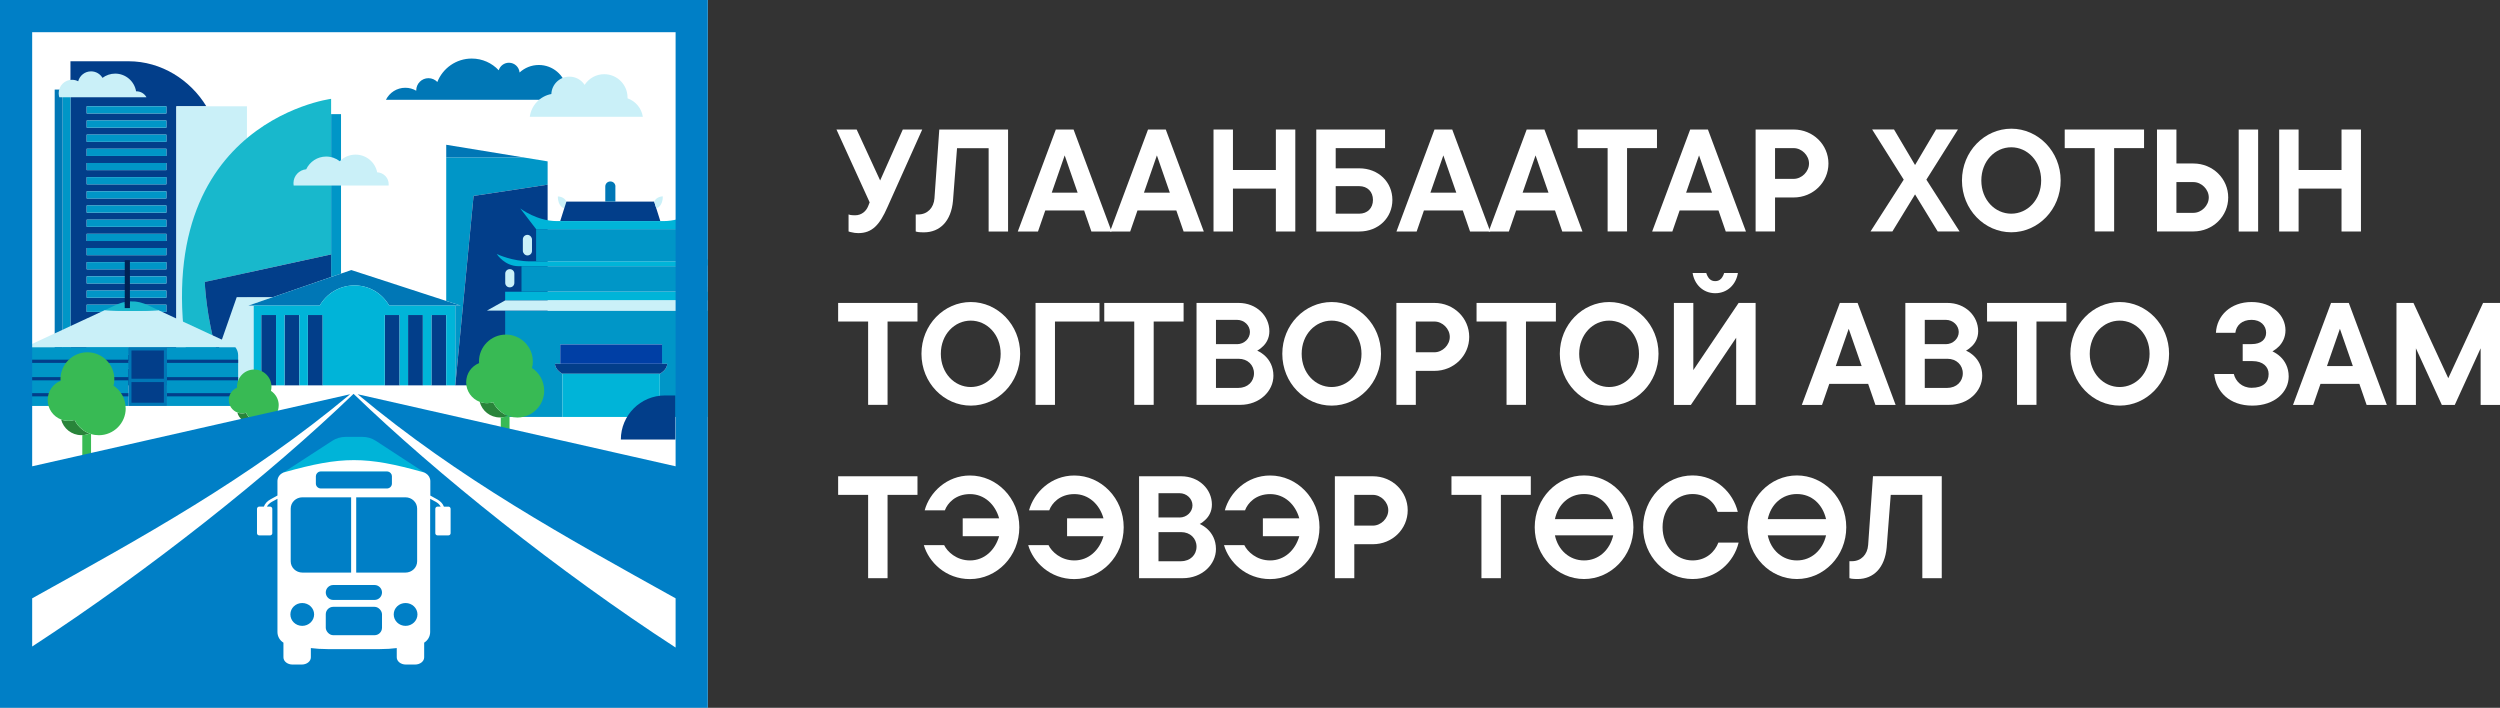 <?xml version="1.0" encoding="UTF-8"?>
<svg xmlns="http://www.w3.org/2000/svg" id="Layer_2" data-name="Layer 2" viewBox="0 0 388.54 110">
  <rect x="0" y="0" width="388.54" height="110" fill="#333333" stroke="none"/>
  <defs>
    <style>
      .cls-1 {
        fill: none;
      }

      .cls-1, .cls-2, .cls-3, .cls-4, .cls-5, .cls-6, .cls-7, .cls-8, .cls-9, .cls-10, .cls-11, .cls-12, .cls-13 {
        stroke-width: 0px;
      }

      .cls-2 {
        fill: #29843a;
      }

      .cls-3 {
        fill: #38ba54;
      }

      .cls-4 {
        fill: #18b8cc;
      }

      .cls-5 {
        fill: #caf0f8;
      }

      .cls-6 {
        fill: #fff;
      }

      .cls-7 {
        fill: #002254;
      }

      .cls-8 {
        fill: #023e8a;
      }

      .cls-9 {
        fill: #00b4d8;
      }

      .cls-10 {
        fill: #003fa5;
      }

      .cls-11 {
        fill: #0077b6;
      }

      .cls-12 {
        fill: #0096c7;
      }

      .cls-13 {
        fill: #007fc6;
      }
    </style>
  </defs>
  <g id="Layer_1-2" data-name="Layer 1">
    <g>
      <g>
        <g>
          <rect class="cls-6" width="110" height="110"></rect>
          <g>
            <g>
              <path class="cls-8" d="m19.97,9.52h-9.02v50.37h16.46V16.52h4.66c-2.48-4.08-6.98-7-12.1-7Zm-6.5,36.75v-1.12h12.39v1.12s-12.39,0-12.39,0Zm0-2.21v-1.11h12.39v1.11s-12.39,0-12.39,0Zm0-2.2v-1.12h12.39v1.12s-12.39,0-12.39,0Zm0-2.2v-1.12h12.39v1.12s-12.39,0-12.39,0Zm0-2.2v-1.12h12.39v1.12s-12.39,0-12.39,0Zm0-2.21v-1.11h12.39v1.11s-12.39,0-12.39,0Zm0-2.2v-1.12h12.39v1.12s-12.39,0-12.39,0Zm0-2.2v-1.12h12.39v1.12s-12.39,0-12.39,0Zm0-2.2v-1.12h12.39v1.12s-12.39,0-12.39,0Zm0-2.21v-1.11h12.39v1.11s-12.39,0-12.39,0Zm0-2.2v-1.12h12.39v1.12s-12.39,0-12.39,0Zm0-2.2v-1.12h12.39v1.12s-12.39,0-12.39,0Zm0-2.2v-1.12h12.39v1.12s-12.39,0-12.39,0Zm0-2.21v-1.11h12.39v1.11s-12.39,0-12.39,0Zm12.39,35.24h-12.39v-1.11h12.39v1.11Zm0-2.2h-12.39v-1.12h12.39v1.12Zm0,6.61h-12.39v-1.12h12.39v1.12Zm0-2.2h-12.39v-1.12h12.39v1.12Zm-12.39-6.61v-1.12h12.39v1.12h-12.39Z"></path>
              <rect class="cls-12" x="13.47" y="18.72" width="12.39" height="1.12"></rect>
              <rect class="cls-12" x="9.73" y="13.92" width="1.22" height="45.97"></rect>
              <rect class="cls-11" x="8.5" y="13.92" width="1.23" height="45.97"></rect>
              <rect class="cls-12" x="13.47" y="16.52" width="12.39" height="1.11"></rect>
              <rect class="cls-12" x="13.47" y="20.92" width="12.39" height="1.12"></rect>
              <rect class="cls-12" x="13.47" y="23.12" width="12.39" height="1.12"></rect>
              <rect class="cls-12" x="13.47" y="25.33" width="12.39" height="1.11"></rect>
              <rect class="cls-12" x="13.47" y="27.53" width="12.39" height="1.12"></rect>
              <rect class="cls-12" x="13.47" y="29.73" width="12.39" height="1.12"></rect>
              <rect class="cls-12" x="13.47" y="31.93" width="12.39" height="1.12"></rect>
              <rect class="cls-12" x="13.47" y="34.14" width="12.39" height="1.11"></rect>
              <rect class="cls-12" x="13.47" y="36.34" width="12.39" height="1.12"></rect>
              <rect class="cls-12" x="13.47" y="38.54" width="12.39" height="1.12"></rect>
              <rect class="cls-12" x="13.47" y="40.74" width="12.39" height="1.12"></rect>
              <rect class="cls-12" x="13.47" y="42.95" width="12.39" height="1.11"></rect>
              <rect class="cls-12" x="13.47" y="45.15" width="12.39" height="1.12"></rect>
              <rect class="cls-12" x="13.47" y="47.35" width="12.39" height="1.12"></rect>
              <rect class="cls-12" x="13.47" y="49.55" width="12.39" height="1.12"></rect>
              <rect class="cls-12" x="13.47" y="51.76" width="12.39" height="1.11"></rect>
              <rect class="cls-12" x="13.47" y="53.96" width="12.39" height="1.12"></rect>
              <rect class="cls-12" x="13.47" y="56.16" width="12.39" height="1.12"></rect>
              <rect class="cls-5" x="27.41" y="16.52" width="10.97" height="43.37"></rect>
            </g>
            <g>
              <polygon class="cls-5" points="38.58 47.5 39.43 47.5 39.43 59.89 32.02 59.89 33.77 54.83 36.79 46.18 42.41 46.18 38.58 47.5"></polygon>
              <path class="cls-4" d="m51.46,15.36v24.18l-19.64,4.28s.22,5.6,1.95,11.01l-1.75,5.06h-2.1C21,19.28,51.46,15.36,51.46,15.36Z"></path>
              <polygon class="cls-12" points="53 17.74 53 42.52 51.46 43.05 51.46 17.74 53 17.74"></polygon>
              <path class="cls-8" d="m51.46,39.54v3.51l-9.05,3.13h-5.62l-3.02,8.65c-1.73-5.41-1.95-11.01-1.95-11.01l19.64-4.28Z"></path>
              <path class="cls-11" d="m71.61,47.5h-11.12c-1.07-1.88-3.08-3.14-5.4-3.14s-4.33,1.26-5.4,3.14h-11.11l3.83-1.32,9.05-3.13,1.54-.53,1.6-.55,14.75,4.8s2.26.73,2.26.73Z"></path>
              <rect class="cls-8" x="63.42" y="48.96" width="2.3" height="10.93"></rect>
              <rect class="cls-8" x="59.8" y="48.96" width="2.3" height="10.93"></rect>
              <rect class="cls-8" x="67.05" y="48.96" width="2.3" height="10.93"></rect>
              <rect class="cls-8" x="44.22" y="48.96" width="2.3" height="10.93"></rect>
              <rect class="cls-8" x="40.6" y="48.96" width="2.3" height="10.93"></rect>
              <rect class="cls-8" x="47.85" y="48.96" width="2.3" height="10.93"></rect>
              <path class="cls-9" d="m70.76,47.5v12.39h-1.41v-10.93h-2.3v10.93h-1.33v-10.93h-2.3v10.93h-1.32v-10.93h-2.3v10.93h-9.65v-10.93h-2.3v10.93h-1.33v-10.93h-2.3v10.93h-1.32v-10.93h-2.3v10.93h-1.17v-12.39h10.26c1.07-1.88,3.09-3.14,5.4-3.14s4.33,1.26,5.4,3.14h10.27Z"></path>
              <polygon class="cls-12" points="85.11 25.08 85.11 28.7 73.6 30.45 70.76 59.89 70.76 47.5 71.61 47.5 69.35 46.77 69.35 24.46 81.32 24.46 85.11 25.08"></polygon>
              <polygon class="cls-11" points="81.32 24.46 69.35 24.46 69.35 22.5 81.32 24.46"></polygon>
              <polygon class="cls-8" points="85.11 28.7 85.11 59.89 70.76 59.89 73.6 30.45 85.11 28.7"></polygon>
            </g>
            <path class="cls-12" d="m109.97,48.27v16.53h-7.43v-6.71s1.15-.59,1.15-1.55h-.8v-3.01h-15.82v3.01h-.81c0,.96,1.16,1.55,1.16,1.55v6.71h-8.91v-16.53s31.46,0,31.46,0Z"></path>
            <path class="cls-8" d="m103.69,56.54c0,.96-1.15,1.55-1.15,1.55h-15.12s-1.16-.59-1.16-1.55h17.43Z"></path>
            <rect class="cls-9" x="78.51" y="45.34" width="31.46" height="1.35"></rect>
            <polygon class="cls-5" points="109.97 46.69 109.97 48.27 75.68 48.27 78.51 46.69 109.97 46.69"></polygon>
            <path class="cls-5" d="m88.03,31.33l-.33,1.06s-1-.22-1-1.86c.06,0,.96.01,1.34.8h0Z"></path>
            <rect class="cls-5" x="81.26" y="36.5" width="1.42" height="3.2" rx=".7" ry=".7"></rect>
            <path class="cls-5" d="m79.94,42.53v1.43c0,.39-.31.7-.7.7h-.02c-.39,0-.7-.31-.7-.7v-1.43c0-.38.31-.7.7-.7h.02c.39,0,.7.31.7.7Z"></path>
            <path class="cls-9" d="m109.97,40.31v.95c-.26.07-.55.11-.85.11h-28.53c-2.1,0-3.31-1.76-3.39-1.9.14.07,2.42,1.15,5.23,1.15h24.84c.98,0,1.91-.13,2.7-.31Z"></path>
            <path class="cls-9" d="m108.84,32.39l-2.46,3.22h-23.06l-2.47-3.22c.15.11,2.63,1.97,5.7,1.97h16.6c3.06,0,5.54-1.85,5.69-1.97Z"></path>
            <line class="cls-1" x1="108.85" y1="32.38" x2="108.84" y2="32.39"></line>
            <polygon class="cls-8" points="102.62 34.35 87.07 34.35 87.69 32.38 88.03 31.33 101.67 31.33 102 32.38 102.62 34.35"></polygon>
            <path class="cls-5" d="m103.01,30.52c0,1.64-1.01,1.86-1.01,1.86l-.33-1.06c.39-.79,1.28-.8,1.34-.8Z"></path>
            <rect class="cls-12" x="83.32" y="35.61" width="23.06" height="5.01"></rect>
            <rect class="cls-5" x="107.02" y="36.5" width="1.42" height="3.2" rx=".7" ry=".7"></rect>
            <path class="cls-5" d="m109.97,42.13v2.5c-.13-.12-.21-.29-.21-.47v-1.56c0-.19.08-.36.21-.47Z"></path>
            <rect class="cls-12" x="81.05" y="41.37" width="27.61" height="3.96"></rect>
            <path class="cls-11" d="m95.64,28.98v2.35h-1.57v-2.35c0-.43.35-.78.78-.78h.02c.43,0,.78.35.78.78h0Z"></path>
            <rect class="cls-9" x="87.42" y="58.09" width="15.12" height="6.71"></rect>
            <rect class="cls-10" x="87.07" y="53.53" width="15.83" height="3.01"></rect>
            <g>
              <path class="cls-5" d="m36.58,53.97H4.31c.16-.21.38-.38.63-.5l11.35-5.27c1.33.08,2.77.12,4.27.12s2.79-.04,4.06-.11l11.33,5.26c.25.12.46.29.63.5Z"></path>
              <path class="cls-12" d="m37.01,55.21v.94h-11.06v-2.18h10.63c.27.34.43.78.43,1.24Z"></path>
              <rect class="cls-12" x="25.95" y="56.15" width="11.06" height="2.71"></rect>
              <rect class="cls-12" x="25.95" y="58.86" width="11.06" height="2.49"></rect>
              <rect class="cls-12" x="25.95" y="61.35" width="11.06" height="1.74"></rect>
              <rect class="cls-12" x="3.87" y="61.35" width="16.08" height="1.74"></rect>
              <rect class="cls-12" x="3.87" y="56.15" width="16.08" height="2.68"></rect>
              <path class="cls-12" d="m19.95,53.97v2.18H3.87v-.94c0-.46.16-.9.44-1.24h15.64Z"></path>
              <rect class="cls-12" x="3.87" y="58.83" width="16.08" height="2.52"></rect>
              <path class="cls-4" d="m24.62,48.21c-1.27.07-2.63.11-4.06.11-1.5,0-2.94-.04-4.27-.12l1.8-.84c.09-.04.18-.08.28-.12.05-.02.1-.04.15-.05.07-.03.14-.06.21-.08.22-.08.44-.13.66-.17v.94h.8v-1.04c.26,0,.52,0,.78.02.06,0,.12,0,.18.02.19.02.38.06.57.1.17.04.33.09.49.15q.11.04.02,0c.19.06.38.13.56.22l1.83.85h0Z"></path>
              <rect class="cls-7" x="19.39" y="40.43" width=".8" height="7.45"></rect>
              <rect class="cls-11" x="19.95" y="53.97" width="6" height="9.12"></rect>
              <rect class="cls-8" x="20.43" y="54.47" width="5.04" height="4.39"></rect>
              <rect class="cls-8" x="20.43" y="59.38" width="5.04" height="3.21"></rect>
            </g>
            <g>
              <path class="cls-2" d="m78.96,64.63c-.35.15-.73.24-1.12.25h-.15c-1.51,0-2.78-1.03-3.14-2.43.36.13.74.21,1.14.21.33,0,.65-.05.95-.14.28.59.69,1.09,1.2,1.48.33.26.71.48,1.12.63Z"></path>
              <g>
                <path class="cls-3" d="m84.58,60.71c0,2.3-1.87,4.18-4.18,4.18-.42,0-.82-.06-1.2-.18-.08-.02-.16-.05-.24-.08-.41-.15-.79-.36-1.12-.63-.51-.39-.92-.89-1.2-1.48-.3.1-.62.14-.95.14-.4,0-.78-.07-1.14-.21-1.23-.46-2.1-1.65-2.1-3.03s.83-2.51,2.01-2.99c-.02-.08-.02-.17-.02-.25,0-2.31,1.88-4.18,4.18-4.18s4.19,1.87,4.19,4.18c0,.35-.04.69-.13,1.01,1.14.75,1.89,2.04,1.89,3.51h0Z"></path>
                <path class="cls-3" d="m79.19,64.71v5.13h-1.36v-4.96c.4-.02.78-.1,1.12-.25.08.03.16.06.24.08Z"></path>
              </g>
            </g>
            <path class="cls-8" d="m103.35,61.46h1.62v6.85h-8.48c0-3.78,3.07-6.85,6.85-6.85h0Z"></path>
            <rect class="cls-8" x="25.95" y="55.9" width="11.06" height=".5"></rect>
            <rect class="cls-8" x="25.95" y="58.61" width="11.06" height=".5"></rect>
            <rect class="cls-8" x="25.95" y="61.1" width="11.06" height=".5"></rect>
            <rect class="cls-8" x="4.97" y="55.9" width="14.98" height=".5"></rect>
            <rect class="cls-8" x="4.97" y="58.61" width="14.98" height=".5"></rect>
            <rect class="cls-8" x="4.97" y="61.1" width="14.98" height=".5"></rect>
            <g>
              <path class="cls-2" d="m13.91,67.38c-.35.15-.73.24-1.12.25h-.15c-1.51,0-2.78-1.03-3.14-2.43.36.13.74.21,1.14.21.33,0,.65-.05.95-.14.28.59.69,1.09,1.2,1.48.33.26.71.48,1.12.63Z"></path>
              <g>
                <path class="cls-3" d="m19.54,63.46c0,2.3-1.87,4.18-4.18,4.18-.42,0-.82-.06-1.2-.18-.08-.02-.16-.05-.24-.08-.41-.15-.79-.36-1.12-.63-.51-.39-.92-.89-1.2-1.48-.3.1-.62.14-.95.14-.4,0-.78-.07-1.14-.21-1.23-.46-2.1-1.65-2.1-3.03s.83-2.51,2.01-2.99c-.02-.08-.02-.17-.02-.25,0-2.31,1.88-4.18,4.18-4.18s4.19,1.87,4.19,4.18c0,.35-.04.69-.13,1.01,1.14.75,1.89,2.04,1.89,3.51h.01Z"></path>
                <path class="cls-3" d="m14.15,67.46v5.13h-1.36v-4.96c.4-.02.78-.1,1.12-.25.08.03.16.06.24.08Z"></path>
              </g>
            </g>
            <g>
              <path class="cls-2" d="m39.71,65.51c-.22.1-.47.15-.72.16h-.1c-.97,0-1.78-.66-2-1.55.23.09.47.13.73.13.21,0,.41-.03.61-.09.18.37.44.7.76.95.21.17.46.3.72.4Z"></path>
              <g>
                <path class="cls-3" d="m43.31,63c0,1.47-1.19,2.67-2.67,2.67-.27,0-.53-.04-.77-.12-.05-.02-.1-.03-.15-.05-.26-.1-.51-.23-.72-.4-.32-.25-.59-.57-.76-.95-.19.06-.39.09-.61.09-.26,0-.5-.05-.73-.13-.78-.29-1.34-1.05-1.34-1.94s.53-1.6,1.28-1.91v-.16c0-1.48,1.2-2.67,2.67-2.67s2.68,1.19,2.68,2.67c0,.22-.03.44-.08.65.73.48,1.21,1.3,1.21,2.24h0Z"></path>
                <path class="cls-3" d="m39.87,65.56v3.28h-.87v-3.17c.25-.01.5-.07.72-.16.05.02.1.04.15.05Z"></path>
              </g>
            </g>
            <path class="cls-13" d="m0,0v110h110V0H0Zm105,72.47l-25.78-5.84-1.36-.31-22.28-5.05c15.85,13.22,32.33,22.21,49.42,31.72v7.65c-18.05-11.72-37.04-26.88-50.05-39.43-12.99,12.53-31.93,27.53-49.95,39.27v-7.49c17.09-9.51,33.57-18.5,49.42-31.72l-11.24,2.55-4.39.99-1.2.27-23.41,5.31-1.36.31-7.82,1.77V5h100v67.47Z"></path>
            <path class="cls-5" d="m22.76,15.12h-13.54c-.07-.2-.1-.41-.1-.64,0-1.15.93-2.08,2.08-2.08.34,0,.66.08.95.23.24-.89,1.04-1.54,2-1.54.76,0,1.41.4,1.78,1.01.55-.41,1.23-.66,1.97-.66,1.63,0,2.99,1.19,3.25,2.75h.05c.68,0,1.26.37,1.57.93h0Z"></path>
            <path class="cls-11" d="m91.8,15.33v.18h-31.82c.55-1.11,1.69-1.87,3.01-1.87.62,0,1.2.17,1.7.46v-.05c0-1.05.85-1.9,1.9-1.9.54,0,1.03.23,1.38.59.84-2.13,2.92-3.64,5.35-3.64,1.65,0,3.14.7,4.19,1.82.21-.68.84-1.17,1.59-1.17.87,0,1.58.67,1.65,1.52.79-.73,1.84-1.17,2.99-1.17,2.16,0,3.95,1.55,4.34,3.6.4-.36.92-.58,1.5-.58,1.23,0,2.23,1,2.23,2.23v-.02h-.01Z"></path>
            <path class="cls-5" d="m60.4,28.65v.19h-14.76c-.02-.12-.03-.25-.03-.38,0-1.13.88-2.06,1.98-2.15.55-1.17,1.73-1.98,3.1-1.98.8,0,1.53.27,2.12.73.62-.64,1.49-1.03,2.45-1.03,1.66,0,3.05,1.18,3.36,2.75.99.04,1.79.85,1.79,1.85v.02h0Z"></path>
            <path class="cls-5" d="m99.9,18.15h-17.56c.23-1.79,1.6-3.21,3.35-3.54.06-1.5,1.29-2.7,2.81-2.7.99,0,1.85.51,2.36,1.28.65-1,1.77-1.66,3.04-1.66,2.01,0,3.63,1.62,3.63,3.63v.12c1.25.44,2.18,1.54,2.38,2.88h0Z"></path>
          </g>
        </g>
        <g>
          <path class="cls-9" d="m66.2,73.58h-5.44c-.14-.2-.38-.32-.64-.32h-10.24c-.26,0-.49.12-.63.31h-5.41s7.76-5.04,7.76-5.04c.62-.41,1.35-.63,2.1-.63h2.66c.72,0,1.42.21,2.03.6l7.8,5.09Z"></path>
          <path class="cls-6" d="m69.7,78.74h-.71c-.16-.44-.52-.84-1.02-1.12l-1.09-.6v-2.23c0-.5-.26-.95-.68-1.21-.12-.08-.26-.14-.41-.19-4.45-1.25-7.62-1.88-10.79-1.88s-6.34.63-10.79,1.88c-.13.03-.26.09-.37.16-.44.25-.72.72-.72,1.23v2.23l-1.09.6c-.51.28-.86.68-1.02,1.12h-.71c-.2,0-.36.16-.36.35v3.79c0,.19.16.34.36.34h1.66c.2,0,.36-.15.36-.34v-3.79c0-.19-.16-.35-.36-.35h-.47c.14-.28.41-.54.76-.74l.87-.47v20.71c0,.68.36,1.3.93,1.65v2.28c0,.62.63,1.12,1.41,1.12h1.44c.78,0,1.41-.5,1.41-1.12v-1.44c.78.1,1.61.16,2.6.16h8.15c.99,0,1.82-.06,2.6-.16v1.44c0,.62.63,1.12,1.41,1.12h1.44c.78,0,1.41-.5,1.41-1.12v-2.28c.57-.35.93-.97.93-1.65v-20.71l.87.47c.36.2.62.46.76.74h-.47c-.2,0-.36.16-.36.35v3.79c0,.19.16.34.36.34h1.66c.2,0,.36-.15.36-.34v-3.79c0-.19-.16-.35-.36-.35Zm-19.82-5.48h10.24c.26,0,.5.13.64.32.1.12.15.28.15.44v1.14c0,.42-.35.76-.79.76h-10.24c-.43,0-.79-.34-.79-.76v-1.14c0-.17.06-.32.16-.45.14-.19.37-.31.63-.31Zm-2.91,24.01c-1.02,0-1.84-.79-1.84-1.78s.82-1.77,1.84-1.77,1.85.79,1.85,1.77-.83,1.78-1.85,1.78Zm7.6-8.28h-7.57c-1,0-1.82-.78-1.82-1.75v-8.2c0-.97.82-1.75,1.82-1.75h7.57v11.7Zm.79,0v-11.7h7.65c1,0,1.82.78,1.82,1.75v8.2c0,.97-.82,1.75-1.82,1.75h-7.65Zm7.67,8.28c-1.02,0-1.84-.79-1.84-1.78s.82-1.77,1.84-1.77,1.85.79,1.85,1.77-.83,1.78-1.85,1.78Z"></path>
        </g>
        <g>
          <rect class="cls-13" x="50.63" y="94.31" width="8.74" height="4.41" rx="1.16" ry="1.16"></rect>
          <path class="cls-13" d="m51.79,93.24h6.42c.64,0,1.16-.52,1.16-1.16s-.52-1.16-1.16-1.16h-6.42c-.64,0-1.16.52-1.16,1.16s.52,1.16,1.16,1.16Z"></path>
        </g>
      </g>
      <g>
        <path class="cls-6" d="m131.89,33.33l.28.08c.18.03.4.05.73.05,1.01,0,1.71-.65,2.01-1.38l.25-.63-5.16-11.32h3.14l3.65,7.92,3.52-7.92h3.02l-5.41,12.07c-1.21,2.77-2.39,4.03-4.53,4.03-.38,0-.73-.05-1.03-.13-.18-.02-.33-.08-.48-.13v-2.64h.01Z"></path>
        <path class="cls-6" d="m142.33,33.33h.38c1.41,0,2.41-1.01,2.52-2.51l.75-10.69h10.69v15.85h-3.02v-12.95h-4.91l-.63,8.18c-.28,3.14-2.01,4.9-4.53,4.9-.38,0-.68-.02-.91-.05l-.35-.08v-2.64h.01Z"></path>
        <path class="cls-6" d="m164.08,20.13h2.77l5.91,15.85h-3.14l-1.13-3.27h-6.04l-1.13,3.27h-3.14l5.91-15.85h-.01Zm3.4,9.81l-2.01-5.79-2.01,5.79h4.02,0Z"></path>
        <path class="cls-6" d="m178.41,20.13h2.77l5.91,15.85h-3.14l-1.13-3.27h-6.04l-1.13,3.27h-3.14l5.91-15.85h-.01Zm3.4,9.81l-2.01-5.79-2.01,5.79h4.02,0Z"></path>
        <path class="cls-6" d="m188.6,20.13h3.02v6.29h6.67v-6.29h3.02v15.85h-3.02v-6.67h-6.67v6.67h-3.02v-15.85Z"></path>
        <path class="cls-6" d="m204.57,20.13h10.69v2.89h-7.67v3.14h3.65c3.02,0,5.16,2.16,5.16,4.91s-2.14,4.91-5.16,4.91h-6.67v-15.85Zm6.67,13.08c1.28,0,2.14-.86,2.14-2.14s-.86-2.14-2.14-2.14h-3.65v4.28h3.65Z"></path>
        <path class="cls-6" d="m222.93,20.13h2.77l5.91,15.85h-3.14l-1.13-3.27h-6.04l-1.13,3.27h-3.14l5.91-15.85h-.01Zm3.4,9.81l-2.01-5.79-2.01,5.79h4.02,0Z"></path>
        <path class="cls-6" d="m237.26,20.13h2.77l5.91,15.85h-3.14l-1.13-3.27h-6.04l-1.13,3.27h-3.14l5.91-15.85h-.01Zm3.4,9.81l-2.01-5.79-2.01,5.79h4.02,0Z"></path>
        <path class="cls-6" d="m249.84,23.02h-4.65v-2.89h12.33v2.89h-4.65v12.95h-3.02v-12.95h-.01Z"></path>
        <path class="cls-6" d="m262.67,20.13h2.77l5.91,15.85h-3.14l-1.13-3.27h-6.04l-1.13,3.27h-3.14l5.91-15.85h0Zm3.4,9.81l-2.01-5.79-2.01,5.79h4.02Z"></path>
        <path class="cls-6" d="m272.85,20.13h5.91c3.02,0,5.41,2.36,5.41,5.28s-2.39,5.28-5.41,5.28h-2.89v5.28h-3.02v-15.85h0Zm5.91,7.67c1.26,0,2.39-1.13,2.39-2.39s-1.13-2.39-2.39-2.39h-2.89v4.78s2.89,0,2.89,0Z"></path>
        <path class="cls-6" d="m295.87,27.92l-4.91-7.8h3.4l3.27,5.53,3.27-5.53h3.4l-4.91,7.8,5.16,8.05h-3.4l-3.52-5.76-3.52,5.76h-3.4s5.16-8.05,5.16-8.05Z"></path>
        <path class="cls-6" d="m320.26,28.05c0,4.53-3.52,8.05-7.67,8.05s-7.67-3.52-7.67-8.05,3.52-8.05,7.67-8.05,7.67,3.52,7.67,8.05Zm-12.33,0c0,3.02,2.14,5.16,4.65,5.16s4.65-2.14,4.65-5.16-2.14-5.16-4.65-5.16-4.65,2.14-4.65,5.16Z"></path>
        <path class="cls-6" d="m325.54,23.02h-4.65v-2.89h12.33v2.89h-4.65v12.95h-3.02v-12.95h-.01Z"></path>
        <path class="cls-6" d="m335.23,20.13h3.02v5.28h2.64c3.02,0,5.41,2.36,5.41,5.28s-2.39,5.28-5.41,5.28h-5.66v-15.85h0Zm5.66,12.95c1.26,0,2.39-1.13,2.39-2.39s-1.13-2.39-2.39-2.39h-2.64v4.78h2.64Zm7.04-12.95h3.02v15.85h-3.02v-15.85Z"></path>
        <path class="cls-6" d="m354.22,20.13h3.02v6.29h6.67v-6.29h3.02v15.85h-3.02v-6.67h-6.67v6.67h-3.02v-15.85Z"></path>
        <path class="cls-6" d="m134.91,49.97h-4.65v-2.89h12.33v2.89h-4.65v12.95h-3.02v-12.95h-.01Z"></path>
        <path class="cls-6" d="m158.55,54.99c0,4.53-3.52,8.05-7.67,8.05s-7.67-3.52-7.67-8.05,3.52-8.05,7.67-8.05,7.67,3.52,7.67,8.05Zm-12.33,0c0,3.02,2.14,5.16,4.65,5.16s4.65-2.14,4.65-5.16-2.14-5.16-4.65-5.16-4.65,2.14-4.65,5.16Z"></path>
        <path class="cls-6" d="m160.94,47.08h9.94v2.89h-6.92v12.95h-3.02v-15.85h0Z"></path>
        <path class="cls-6" d="m176.27,49.97h-4.65v-2.89h12.33v2.89h-4.65v12.95h-3.02v-12.95h-.01Z"></path>
        <path class="cls-6" d="m185.96,47.08h6.54c2.77,0,4.78,2.01,4.78,4.4,0,1.08-.48,1.84-.96,2.31-.28.28-.6.53-.93.7.48.23.88.5,1.26.86.63.6,1.26,1.61,1.26,3.04,0,2.39-2.14,4.53-5.16,4.53h-6.79v-15.85h0Zm6.29,6.41c1.13,0,2.01-.88,2.01-1.89s-.88-1.89-2.01-1.89h-3.27v3.77h3.27Zm.25,6.79c1.41,0,2.39-.98,2.39-2.26s-.98-2.26-2.39-2.26h-3.52v4.53h3.52Z"></path>
        <path class="cls-6" d="m214.63,54.99c0,4.53-3.52,8.05-7.67,8.05s-7.67-3.52-7.67-8.05,3.52-8.05,7.67-8.05,7.67,3.52,7.67,8.05Zm-12.33,0c0,3.02,2.14,5.16,4.65,5.16s4.65-2.14,4.65-5.16-2.14-5.16-4.65-5.16-4.65,2.14-4.65,5.16Z"></path>
        <path class="cls-6" d="m217.02,47.08h5.91c3.02,0,5.41,2.36,5.41,5.28s-2.39,5.28-5.41,5.28h-2.89v5.28h-3.02v-15.85h0Zm5.91,7.67c1.26,0,2.39-1.13,2.39-2.39s-1.13-2.39-2.39-2.39h-2.89v4.78h2.89Z"></path>
        <path class="cls-6" d="m234.13,49.97h-4.65v-2.89h12.33v2.89h-4.65v12.95h-3.02v-12.95h-.01Z"></path>
        <path class="cls-6" d="m257.76,54.99c0,4.53-3.52,8.05-7.67,8.05s-7.67-3.52-7.67-8.05,3.52-8.05,7.67-8.05,7.67,3.52,7.67,8.05Zm-12.33,0c0,3.02,2.14,5.16,4.65,5.16s4.65-2.14,4.65-5.16-2.14-5.16-4.65-5.16-4.65,2.14-4.65,5.16Z"></path>
        <path class="cls-6" d="m260.15,47.08h3.02v10.44l7.04-10.44h2.64v15.85h-3.02v-10.44l-7.04,10.44h-2.64v-15.85Zm5.03-4.65c.08.23.15.45.28.63.2.33.53.63,1.11.63s.91-.3,1.11-.63c.13-.18.2-.4.28-.63h2.14c-.28,1.76-1.61,3.14-3.52,3.14s-3.24-1.38-3.52-3.14h2.14-.02Z"></path>
        <path class="cls-6" d="m285.93,47.08h2.77l5.91,15.85h-3.14l-1.13-3.27h-6.04l-1.13,3.27h-3.14l5.91-15.85h0Zm3.4,9.81l-2.01-5.79-2.01,5.79h4.02Z"></path>
        <path class="cls-6" d="m296.12,47.08h6.54c2.77,0,4.78,2.01,4.78,4.4,0,1.08-.48,1.84-.96,2.31-.28.28-.6.53-.93.7.48.23.88.5,1.26.86.63.6,1.26,1.61,1.26,3.04,0,2.39-2.14,4.53-5.16,4.53h-6.79v-15.85h0Zm6.29,6.41c1.13,0,2.01-.88,2.01-1.89s-.88-1.89-2.01-1.89h-3.27v3.77h3.27Zm.25,6.79c1.41,0,2.39-.98,2.39-2.26s-.98-2.26-2.39-2.26h-3.52v4.53h3.52Z"></path>
        <path class="cls-6" d="m313.47,49.97h-4.65v-2.89h12.33v2.89h-4.65v12.95h-3.02v-12.95h-.01Z"></path>
        <path class="cls-6" d="m337.11,54.99c0,4.53-3.52,8.05-7.67,8.05s-7.67-3.52-7.67-8.05,3.52-8.05,7.67-8.05,7.67,3.52,7.67,8.05Zm-12.33,0c0,3.02,2.14,5.16,4.65,5.16s4.65-2.14,4.65-5.16-2.14-5.16-4.65-5.16-4.65,2.14-4.65,5.16Z"></path>
        <path class="cls-6" d="m347.17,58.13c.28,1.13,1.26,2.14,2.77,2.14,1.79,0,2.64-.85,2.64-2.14,0-1.13-.88-2.01-2.52-2.01h-1.51v-2.64h1.38c1.51,0,2.26-.75,2.26-1.76,0-1.13-.86-2.01-2.26-2.01-1.51,0-2.39.88-2.52,2.01h-3.02c.13-2.64,2.26-4.78,5.53-4.78s5.28,2.11,5.28,4.4c0,1.13-.5,1.96-1.01,2.49-.3.3-.63.55-1.01.78.48.23.88.5,1.26.86.63.6,1.26,1.61,1.26,3.04,0,2.39-2.14,4.53-5.66,4.53s-5.63-2.14-5.91-4.91h3.04,0Z"></path>
        <path class="cls-6" d="m362.27,47.08h2.77l5.91,15.85h-3.14l-1.13-3.27h-6.04l-1.13,3.27h-3.14l5.91-15.85h0Zm3.4,9.81l-2.01-5.79-2.01,5.79h4.02Z"></path>
        <path class="cls-6" d="m372.45,47.08h2.64l5.41,11.7,5.41-11.7h2.64v15.85h-3.02v-8.8l-4.02,8.8h-2.01l-4.03-8.8v8.8h-3.02v-15.85h0Z"></path>
        <path class="cls-6" d="m134.91,76.91h-4.65v-2.89h12.33v2.89h-4.65v12.95h-3.02v-12.95h-.01Z"></path>
        <path class="cls-6" d="m146.73,84.71c.48,1.01,1.91,2.39,4.02,2.39,2.24,0,3.92-1.61,4.53-3.77h-5.66v-2.77h5.66c-.6-2.16-2.29-3.77-4.53-3.77s-3.5,1.41-3.9,2.52h-3.14c.75-2.77,3.42-5.41,7.04-5.41,4.15,0,7.67,3.52,7.67,8.05s-3.52,8.05-7.67,8.05c-3.77,0-6.41-2.64-7.17-5.28h3.15Z"></path>
        <path class="cls-6" d="m162.95,84.71c.48,1.01,1.91,2.39,4.02,2.39,2.24,0,3.92-1.61,4.53-3.77h-5.66v-2.77h5.66c-.6-2.16-2.29-3.77-4.53-3.77s-3.5,1.41-3.9,2.52h-3.14c.75-2.77,3.42-5.41,7.04-5.41,4.15,0,7.67,3.52,7.67,8.05s-3.52,8.05-7.67,8.05c-3.77,0-6.41-2.64-7.17-5.28h3.15Z"></path>
        <path class="cls-6" d="m177.03,74.02h6.54c2.77,0,4.78,2.01,4.78,4.4,0,1.08-.48,1.84-.96,2.31-.28.28-.6.53-.93.7.48.23.88.5,1.26.86.63.6,1.26,1.61,1.26,3.04,0,2.39-2.14,4.53-5.16,4.53h-6.79v-15.85h0Zm6.29,6.41c1.13,0,2.01-.88,2.01-1.89s-.88-1.89-2.01-1.89h-3.27v3.77h3.27Zm.25,6.79c1.41,0,2.39-.98,2.39-2.26s-.98-2.26-2.39-2.26h-3.52v4.53h3.52Z"></path>
        <path class="cls-6" d="m193.38,84.71c.48,1.01,1.91,2.39,4.02,2.39,2.24,0,3.92-1.61,4.53-3.77h-5.66v-2.77h5.66c-.6-2.16-2.29-3.77-4.53-3.77s-3.5,1.41-3.9,2.52h-3.14c.75-2.77,3.42-5.41,7.04-5.41,4.15,0,7.67,3.52,7.67,8.05s-3.52,8.05-7.67,8.05c-3.77,0-6.41-2.64-7.17-5.28h3.15Z"></path>
        <path class="cls-6" d="m207.46,74.02h5.91c3.02,0,5.41,2.36,5.41,5.28s-2.39,5.28-5.41,5.28h-2.89v5.28h-3.02v-15.85h0Zm5.91,7.67c1.26,0,2.39-1.13,2.39-2.39s-1.13-2.39-2.39-2.39h-2.89v4.78h2.89Z"></path>
        <path class="cls-6" d="m230.23,76.91h-4.65v-2.89h12.33v2.89h-4.65v12.95h-3.02v-12.95h-.01Z"></path>
        <path class="cls-6" d="m238.52,81.94c0-4.53,3.52-8.05,7.67-8.05s7.67,3.52,7.67,8.05-3.52,8.05-7.67,8.05-7.67-3.52-7.67-8.05Zm12.2-1.26c-.53-2.29-2.21-3.9-4.53-3.9s-4.05,1.61-4.53,3.9h9.06Zm-9.06,2.52c.48,2.29,2.26,3.9,4.53,3.9s4-1.61,4.53-3.9h-9.06Z"></path>
        <path class="cls-6" d="m270.21,84.33c-.73,3.02-3.42,5.66-7.17,5.66-4.15,0-7.67-3.52-7.67-8.05s3.52-8.05,7.67-8.05c3.62,0,6.31,2.64,7.04,5.66h-3.14c-.4-1.38-1.76-2.77-3.9-2.77-2.52,0-4.65,2.14-4.65,5.16s2.14,5.16,4.65,5.16c2.16,0,3.5-1.38,4.02-2.77h3.15Z"></path>
        <path class="cls-6" d="m271.6,81.94c0-4.53,3.52-8.05,7.67-8.05s7.67,3.52,7.67,8.05-3.52,8.05-7.67,8.05-7.67-3.52-7.67-8.05Zm12.2-1.26c-.53-2.29-2.21-3.9-4.53-3.9s-4.05,1.61-4.53,3.9h9.06Zm-9.06,2.52c.48,2.29,2.26,3.9,4.53,3.9s4-1.61,4.53-3.9h-9.06Z"></path>
        <path class="cls-6" d="m287.44,87.22h.38c1.41,0,2.41-1.01,2.52-2.52l.75-10.69h10.69v15.85h-3.02v-12.95h-4.91l-.63,8.17c-.28,3.14-2.01,4.91-4.53,4.91-.38,0-.68-.02-.91-.05l-.35-.08v-2.64s.01,0,.01,0Z"></path>
      </g>
    </g>
  </g>
</svg>
